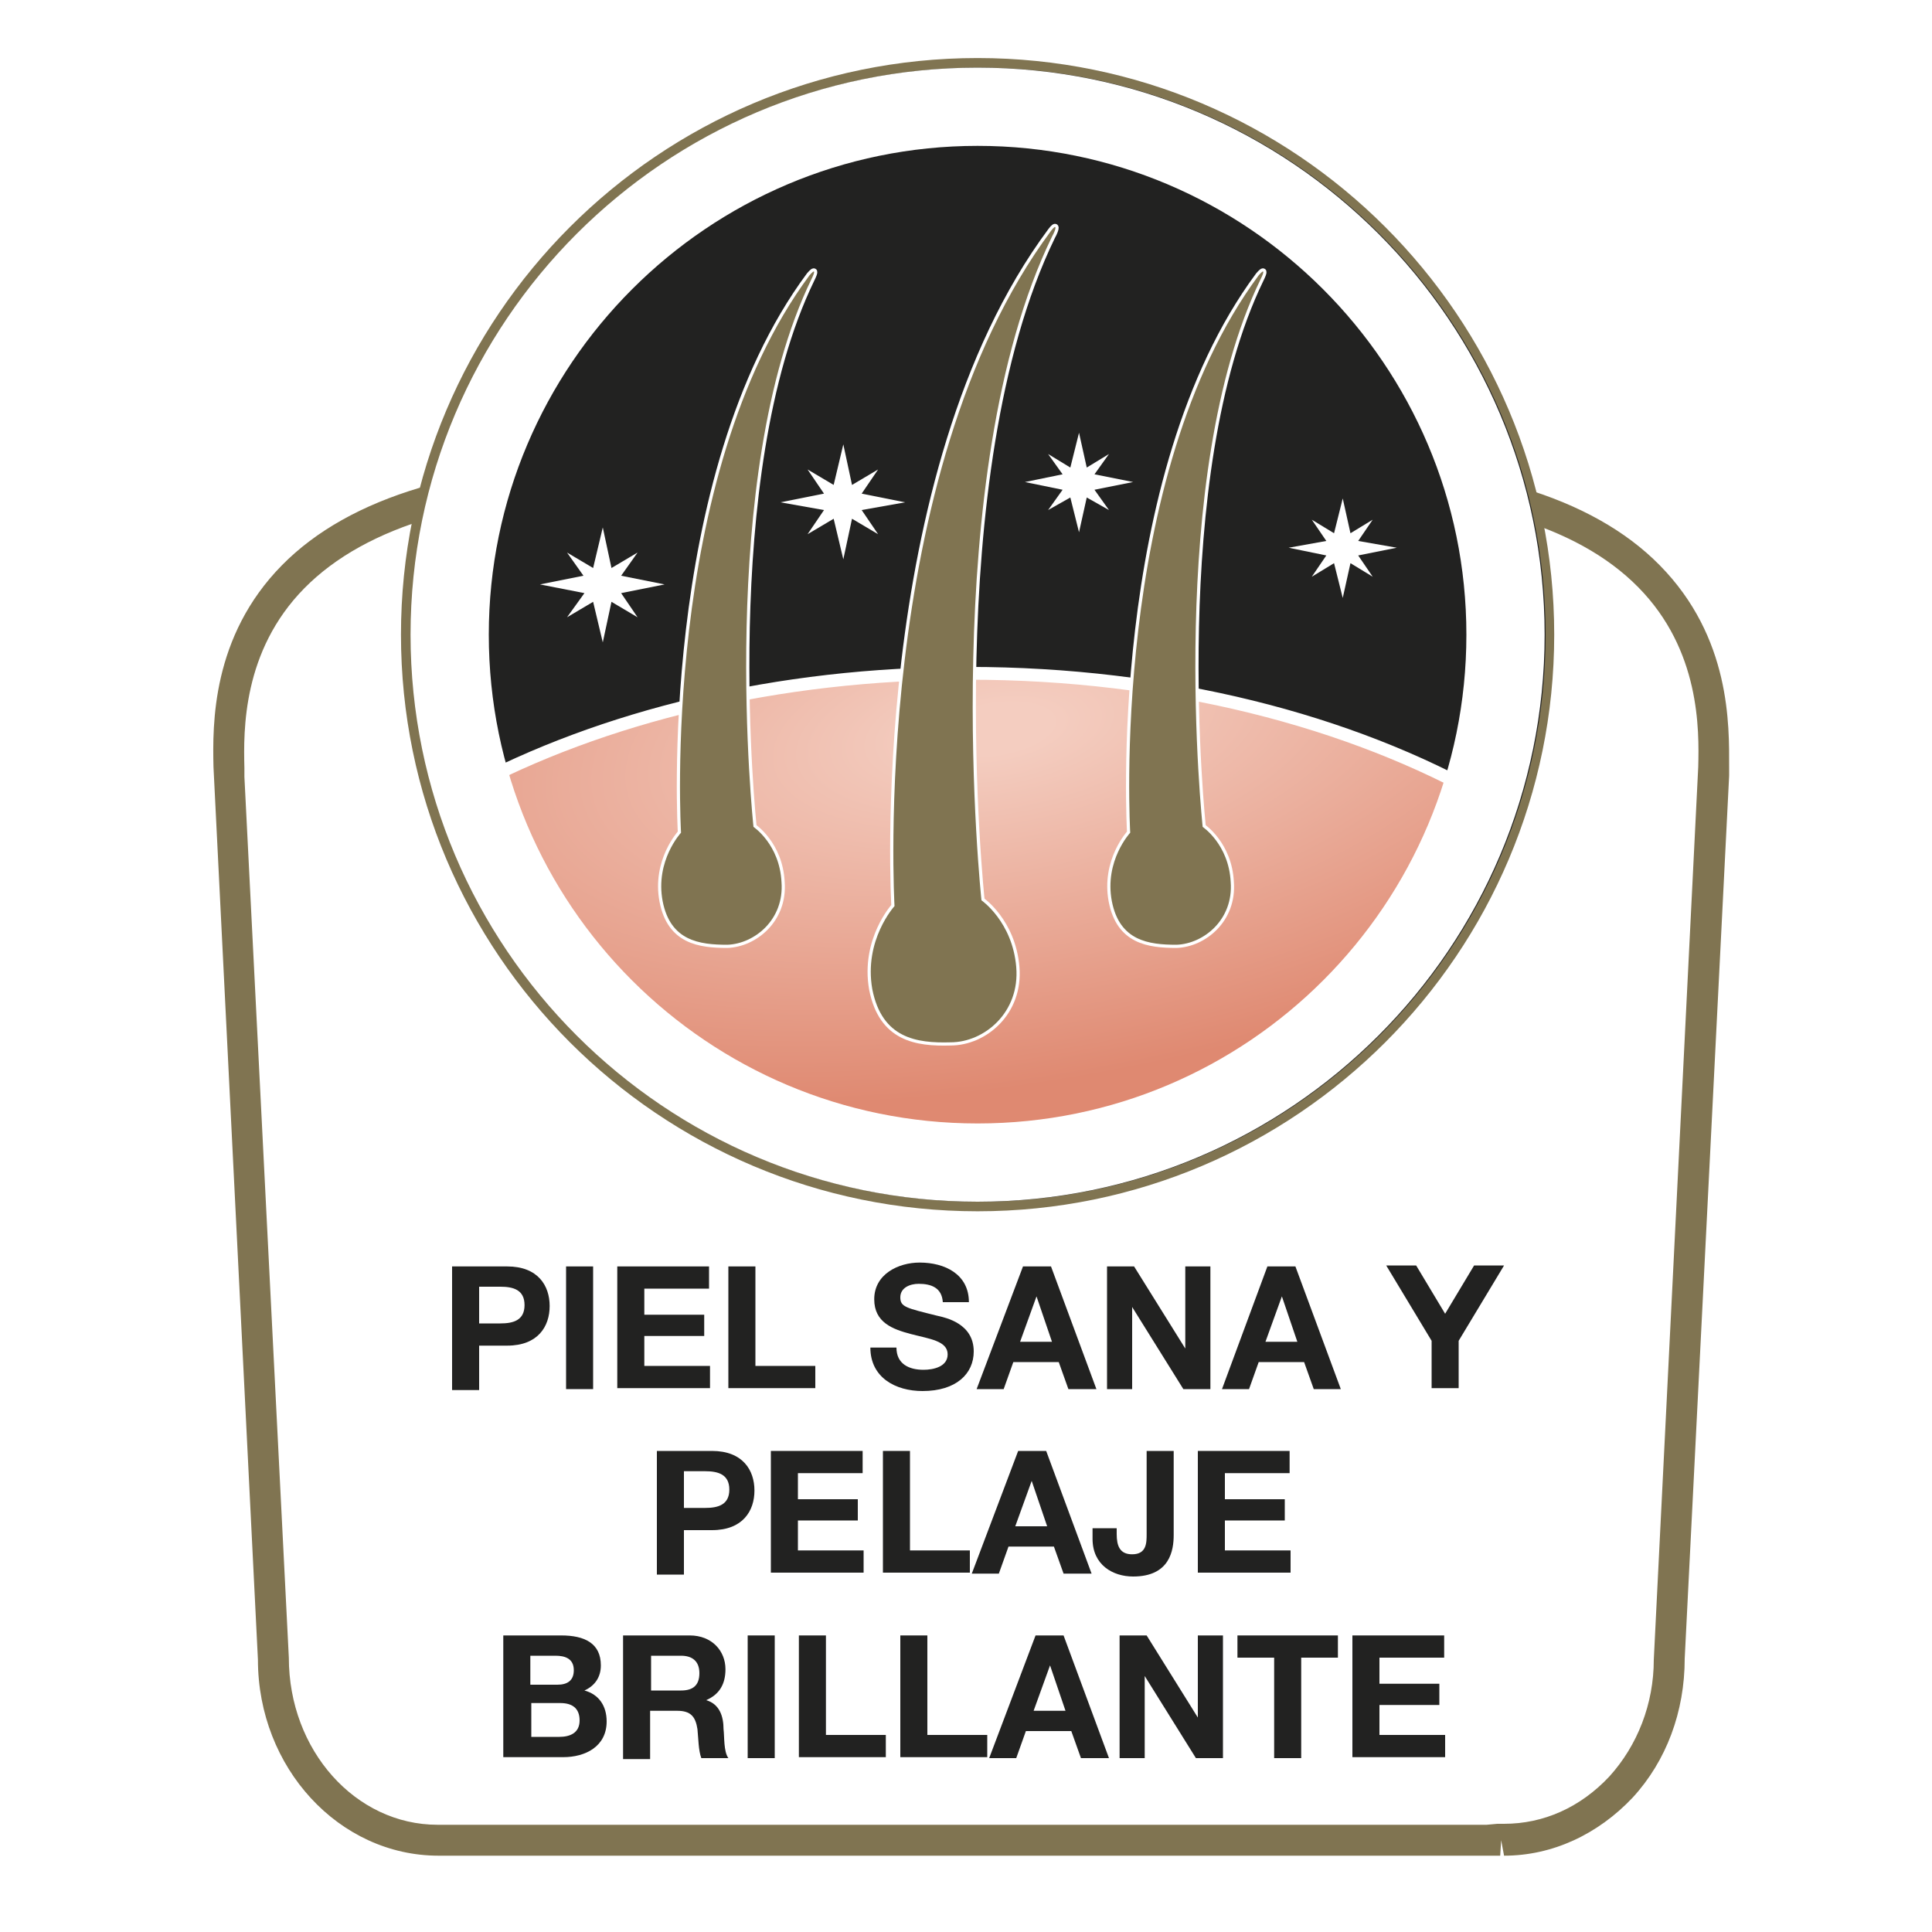 <?xml version="1.0" encoding="UTF-8"?> <!-- Generator: Adobe Illustrator 25.2.3, SVG Export Plug-In . SVG Version: 6.00 Build 0) --> <svg xmlns="http://www.w3.org/2000/svg" xmlns:xlink="http://www.w3.org/1999/xlink" version="1.1" id="Capa_1" x="0px" y="0px" viewBox="0 0 200 200" style="enable-background:new 0 0 200 200;" xml:space="preserve"> <style type="text/css"> .st0{fill:#FFFFFF;} .st1{fill:#807451;} .st2{fill:#FFFFFF;stroke:#807451;stroke-width:1.984;} .st3{fill:#222221;} .st4{fill:url(#SVGID_1_);stroke:#FFFFFF;stroke-width:1.323;stroke-miterlimit:10;} .st5{fill:none;} .st6{enable-background:new ;} .st7{fill:#FFFFFF;stroke:#FFFFFF;stroke-width:0.661;stroke-linecap:round;stroke-linejoin:round;stroke-miterlimit:10;} </style> <g> <g> <path class="st0" d="M46.9,190.4c0.2,0,0.4,0,0.6,0h107.7c0.1,0,0.1,0,0.2,0c0.1,0,0.2,0,0.2,0c9.4,0,17.1-8.3,17.1-18.6v-0.1 c0,0,0,0,0-0.1l4.6-91.3c0-6.3,2.3-30.9-41.3-30.9H65c-43.6,0-41.3,24.6-41.3,30.9l4.6,91.3l0,0c0,0.1,0,0.1,0,0.1 c0,10.3,7.6,18.6,17.1,18.6c0.1,0,0.2,0,0.2,0c0.1,0,0.1,0,0.2,0h107.7c0.2,0,0.4,0,0.6,0c0.3,0,0.5,0,0.8,0"></path> <path class="st1" d="M155.7,192.1L155.7,192.1l-0.3-1.6l-0.1,1.6H45.4c-10.3,0-18.7-9.1-18.7-20.3l-4.6-92.4 C22,75,21.9,65.9,29.2,58.5c7-7.1,19.1-10.7,35.8-10.7h71c16.7,0,28.8,3.6,35.8,10.7c7.4,7.5,7.2,16.6,7.2,20.9v0.9l-4.6,91.4 c0,5.5-1.9,10.6-5.4,14.4C165.4,189.9,160.7,192.1,155.7,192.1z M155,188.8h0.7l0,0c4.1,0,7.9-1.7,10.9-4.9 c2.9-3.2,4.6-7.5,4.6-12.1l4.6-92.4c0.1-3.9,0.2-12.1-6.2-18.6s-17.6-9.7-33.5-9.7H65c-15.8,0-27.1,3.3-33.5,9.8 s-6.3,14.7-6.2,18.6v0.9l4.6,91.2c0,9.6,6.9,17.3,15.4,17.3H47c0.1,0,0.1,0,0.2,0h106.3c0.1,0,0.3,0,0.4,0L155,188.8z"></path> </g> <g> <image style="overflow:visible;enable-background:new ;" width="190" height="191" transform="matrix(1 0 0 1 5 -26)"> </image> </g> <path class="st2" d="M101.2,7C68.8,7,42.5,33.3,42.5,65.7s26.3,58.7,58.7,58.7s58.7-26.3,58.7-58.7S133.6,7,101.2,7z"></path> <path class="st3" d="M160,65.7c0,32.4-26.3,58.7-58.7,58.7S42.6,98.1,42.6,65.7C42.6,33.3,68.9,7,101.3,7S160,33.3,160,65.7z"></path> <radialGradient id="SVGID_1_" cx="1181.337" cy="1500.761" r="45.291" gradientTransform="matrix(0.127 0.808 1.892 -0.296 -2886.501 -434.796)" gradientUnits="userSpaceOnUse"> <stop offset="6.807310e-02" style="stop-color:#F4CDC0"></stop> <stop offset="1" style="stop-color:#DF8971"></stop> </radialGradient> <path class="st4" d="M100.2,69.7c-19.8,0-37.9,4.5-51.9,12c6.9,22.8,28,39.4,53,39.4c24.7,0,45.5-16.1,52.7-38.4 C139.8,74.6,120.9,69.7,100.2,69.7z"></path> <rect x="33.5" y="131.1" class="st5" width="134.2" height="53.6"></rect> <g class="st6"> <path class="st3" d="M46.8,131.1h5.7c3.2,0,4.4,2,4.4,4.1c0,2.1-1.2,4.1-4.4,4.1h-2.9v4.6h-2.8V131.1z M49.6,137h2.2 c1.3,0,2.5-0.3,2.5-1.9c0-1.6-1.2-1.9-2.5-1.9h-2.2V137z"></path> <path class="st3" d="M58.6,131.1h2.8v12.7h-2.8V131.1z"></path> <path class="st3" d="M63.9,131.1h9.5v2.3h-6.7v2.7h6.2v2.2h-6.2v3.1h6.8v2.3h-9.6V131.1z"></path> <path class="st3" d="M75.4,131.1h2.8v10.3h6.2v2.3h-9V131.1z"></path> <path class="st3" d="M92.8,139.5c0,1.7,1.3,2.3,2.8,2.3c1,0,2.5-0.3,2.5-1.6c0-1.4-1.9-1.6-3.8-2.1c-1.9-0.5-3.8-1.2-3.8-3.6 c0-2.6,2.5-3.8,4.7-3.8c2.6,0,5.1,1.2,5.1,4.1h-2.7c-0.1-1.5-1.2-1.9-2.5-1.9c-0.9,0-1.9,0.4-1.9,1.4c0,1,0.6,1.1,3.8,1.9 c0.9,0.2,3.8,0.8,3.8,3.7c0,2.3-1.8,4.1-5.3,4.1c-2.8,0-5.4-1.4-5.4-4.5H92.8z"></path> <path class="st3" d="M105.9,131.1h2.9l4.7,12.7h-2.9l-1-2.8h-4.7l-1,2.8h-2.8L105.9,131.1z M105.6,138.9h3.3l-1.6-4.7h0 L105.6,138.9z"></path> <path class="st3" d="M114.6,131.1h2.8l5.3,8.5h0v-8.5h2.6v12.7h-2.8l-5.3-8.5h0v8.5h-2.6V131.1z"></path> <path class="st3" d="M131.2,131.1h2.9l4.7,12.7H136l-1-2.8h-4.7l-1,2.8h-2.8L131.2,131.1z M131,138.9h3.3l-1.6-4.7h0L131,138.9z"></path> <path class="st3" d="M148.2,138.8l-4.7-7.8h3.1l3,5l3-5h3.1l-4.7,7.8v4.9h-2.8V138.8z"></path> </g> <g class="st6"> <path class="st3" d="M68,150.2h5.7c3.2,0,4.4,2,4.4,4.1c0,2.1-1.2,4.1-4.4,4.1h-2.9v4.6H68V150.2z M70.8,156.1h2.2 c1.3,0,2.5-0.3,2.5-1.9c0-1.6-1.2-1.9-2.5-1.9h-2.2V156.1z"></path> <path class="st3" d="M79.8,150.2h9.5v2.3h-6.7v2.7h6.2v2.2h-6.2v3.1h6.8v2.3h-9.6V150.2z"></path> <path class="st3" d="M91.4,150.2h2.8v10.3h6.2v2.3h-9V150.2z"></path> <path class="st3" d="M105.4,150.2h2.9l4.7,12.7h-2.9l-1-2.8h-4.7l-1,2.8h-2.8L105.4,150.2z M105.1,158h3.3l-1.6-4.7h0L105.1,158z"></path> <path class="st3" d="M121.5,158.9c0,1.6-0.4,4.3-4.2,4.3c-2.1,0-4.2-1.2-4.2-3.9v-1.1h2.5v0.6c0,1.2,0.3,2.1,1.6,2.1 c1.5,0,1.5-1.2,1.5-2.1v-8.6h2.8V158.9z"></path> <path class="st3" d="M124,150.2h9.5v2.3h-6.7v2.7h6.2v2.2h-6.2v3.1h6.8v2.3H124V150.2z"></path> </g> <g class="st6"> <path class="st3" d="M52.1,169.3h6c2.4,0,4.1,0.8,4.1,3.1c0,1.2-0.6,2.1-1.7,2.6c1.5,0.4,2.3,1.6,2.3,3.2c0,2.6-2.2,3.7-4.5,3.7 h-6.2V169.3z M54.9,174.4h2.8c1,0,1.7-0.4,1.7-1.5c0-1.2-0.9-1.5-1.9-1.5h-2.6V174.4z M54.9,179.8h3c1.1,0,2.1-0.4,2.1-1.7 c0-1.3-0.8-1.8-2-1.8h-3V179.8z"></path> <path class="st3" d="M64.6,169.3h6.8c2.3,0,3.7,1.6,3.7,3.5c0,1.5-0.6,2.6-2,3.2v0c1.4,0.4,1.8,1.7,1.8,3c0.1,0.8,0,2.3,0.5,3 h-2.8c-0.3-0.8-0.3-2-0.4-3c-0.2-1.3-0.7-1.9-2.1-1.9h-2.8v5h-2.8V169.3z M67.4,175h3.1c1.2,0,1.9-0.5,1.9-1.8 c0-1.2-0.7-1.8-1.9-1.8h-3.1V175z"></path> <path class="st3" d="M77.4,169.3h2.8V182h-2.8V169.3z"></path> <path class="st3" d="M82.7,169.3h2.8v10.3h6.2v2.3h-9V169.3z"></path> <path class="st3" d="M93.2,169.3H96v10.3h6.2v2.3h-9V169.3z"></path> <path class="st3" d="M107.2,169.3h2.9l4.7,12.7h-2.9l-1-2.8h-4.7l-1,2.8h-2.8L107.2,169.3z M107,177.1h3.3l-1.6-4.7h0L107,177.1z"></path> <path class="st3" d="M115.9,169.3h2.8l5.3,8.5h0v-8.5h2.6V182h-2.8l-5.3-8.5h0v8.5h-2.6V169.3z"></path> <path class="st3" d="M131.9,171.6h-3.8v-2.3h10.4v2.3h-3.8V182h-2.8V171.6z"></path> <path class="st3" d="M140,169.3h9.5v2.3h-6.7v2.7h6.2v2.2h-6.2v3.1h6.8v2.3H140V169.3z"></path> </g> <path class="st0" d="M101.2,7C68.8,7,42.5,33.3,42.5,65.7s26.3,58.7,58.7,58.7s58.7-26.3,58.7-58.7S133.6,7,101.2,7z M101.2,116.3 c-27.9,0-50.6-22.6-50.6-50.6c0-27.9,22.7-50.6,50.6-50.6s50.6,22.7,50.6,50.6C151.8,93.6,129.2,116.3,101.2,116.3z"></path> <path class="st7" d="M108.9,24.5c-12,24.7-7.3,68.7-7.3,68.7s3.2,2.2,3.6,6.9c0.4,4.7-3.3,7.8-6.8,7.8c-3.5,0.1-7.1-0.4-8.1-5.5 c-0.9-5.1,2.3-8.6,2.3-8.6S90,49.2,108.8,23.9C109.4,23.1,109.4,23.6,108.9,24.5z"></path> <path class="st7" d="M84,28.9c-9.9,20.4-6,56.7-6,56.7s2.7,1.8,2.9,5.7c0.3,3.9-2.8,6.4-5.6,6.5c-2.9,0-5.9-0.4-6.7-4.5 c-0.8-4.2,1.9-7.1,1.9-7.1s-2.2-36.8,13.3-57.7C84.4,27.8,84.4,28.1,84,28.9z"></path> <path class="st7" d="M130.5,28.9c-9.9,20.4-6,56.7-6,56.7s2.7,1.8,2.9,5.7c0.3,3.9-2.8,6.4-5.6,6.5c-2.9,0-5.9-0.4-6.7-4.5 c-0.8-4.2,1.9-7.1,1.9-7.1s-2.2-36.8,13.3-57.7C130.9,27.8,130.9,28.1,130.5,28.9z"></path> <path class="st1" d="M130.5,28.9c-9.9,20.4-6,56.7-6,56.7s2.7,1.8,2.9,5.7c0.3,3.9-2.8,6.4-5.6,6.5c-2.9,0-5.9-0.4-6.7-4.5 c-0.8-4.2,1.9-7.1,1.9-7.1s-2.2-36.8,13.3-57.7C130.9,27.8,130.9,28.1,130.5,28.9z"></path> <polygon class="st0" points="113.3,50.7 117.3,49.9 113.3,49.1 114.8,47 112.5,48.4 111.7,44.8 110.8,48.4 108.5,47 110,49.1 106.1,49.9 110,50.7 108.5,52.8 110.8,51.5 111.7,55.1 112.5,51.5 114.8,52.8 "></polygon> <polygon class="st0" points="140.6,57.5 144.6,56.7 140.6,56 142.1,53.8 139.8,55.2 139,51.6 138.1,55.2 135.8,53.8 137.3,56 133.4,56.7 137.3,57.5 135.8,59.7 138.1,58.3 139,61.9 139.8,58.3 142.1,59.7 "></polygon> <polygon class="st0" points="89.2,52.8 93.7,52 89.2,51.1 90.9,48.6 88.2,50.2 87.3,46 86.3,50.2 83.6,48.6 85.3,51.1 80.8,52 85.3,52.8 83.6,55.3 86.3,53.7 87.3,57.9 88.2,53.7 90.9,55.3 "></polygon> <polygon class="st0" points="64.3,61.4 68.8,60.5 64.3,59.6 66,57.2 63.3,58.8 62.4,54.6 61.4,58.8 58.7,57.2 60.4,59.6 55.9,60.5 60.5,61.4 58.7,63.9 61.4,62.3 62.4,66.5 63.3,62.3 66,63.9 "></polygon> <path class="st1" d="M108.9,24.5c-12,24.7-7.3,68.7-7.3,68.7s3.2,2.2,3.6,6.9c0.4,4.7-3.3,7.8-6.8,7.8c-3.5,0.1-7.1-0.4-8.1-5.5 c-0.9-5.1,2.3-8.6,2.3-8.6S90,49.2,108.8,23.9C109.4,23.1,109.4,23.6,108.9,24.5z"></path> <path class="st1" d="M84,28.9c-9.9,20.4-6,56.7-6,56.7s2.7,1.8,2.9,5.7c0.3,3.9-2.8,6.4-5.6,6.5c-2.9,0-5.9-0.4-6.7-4.5 c-0.8-4.2,1.9-7.1,1.9-7.1s-2.2-36.8,13.3-57.7C84.4,27.8,84.4,28.1,84,28.9z"></path> </g> </svg> 